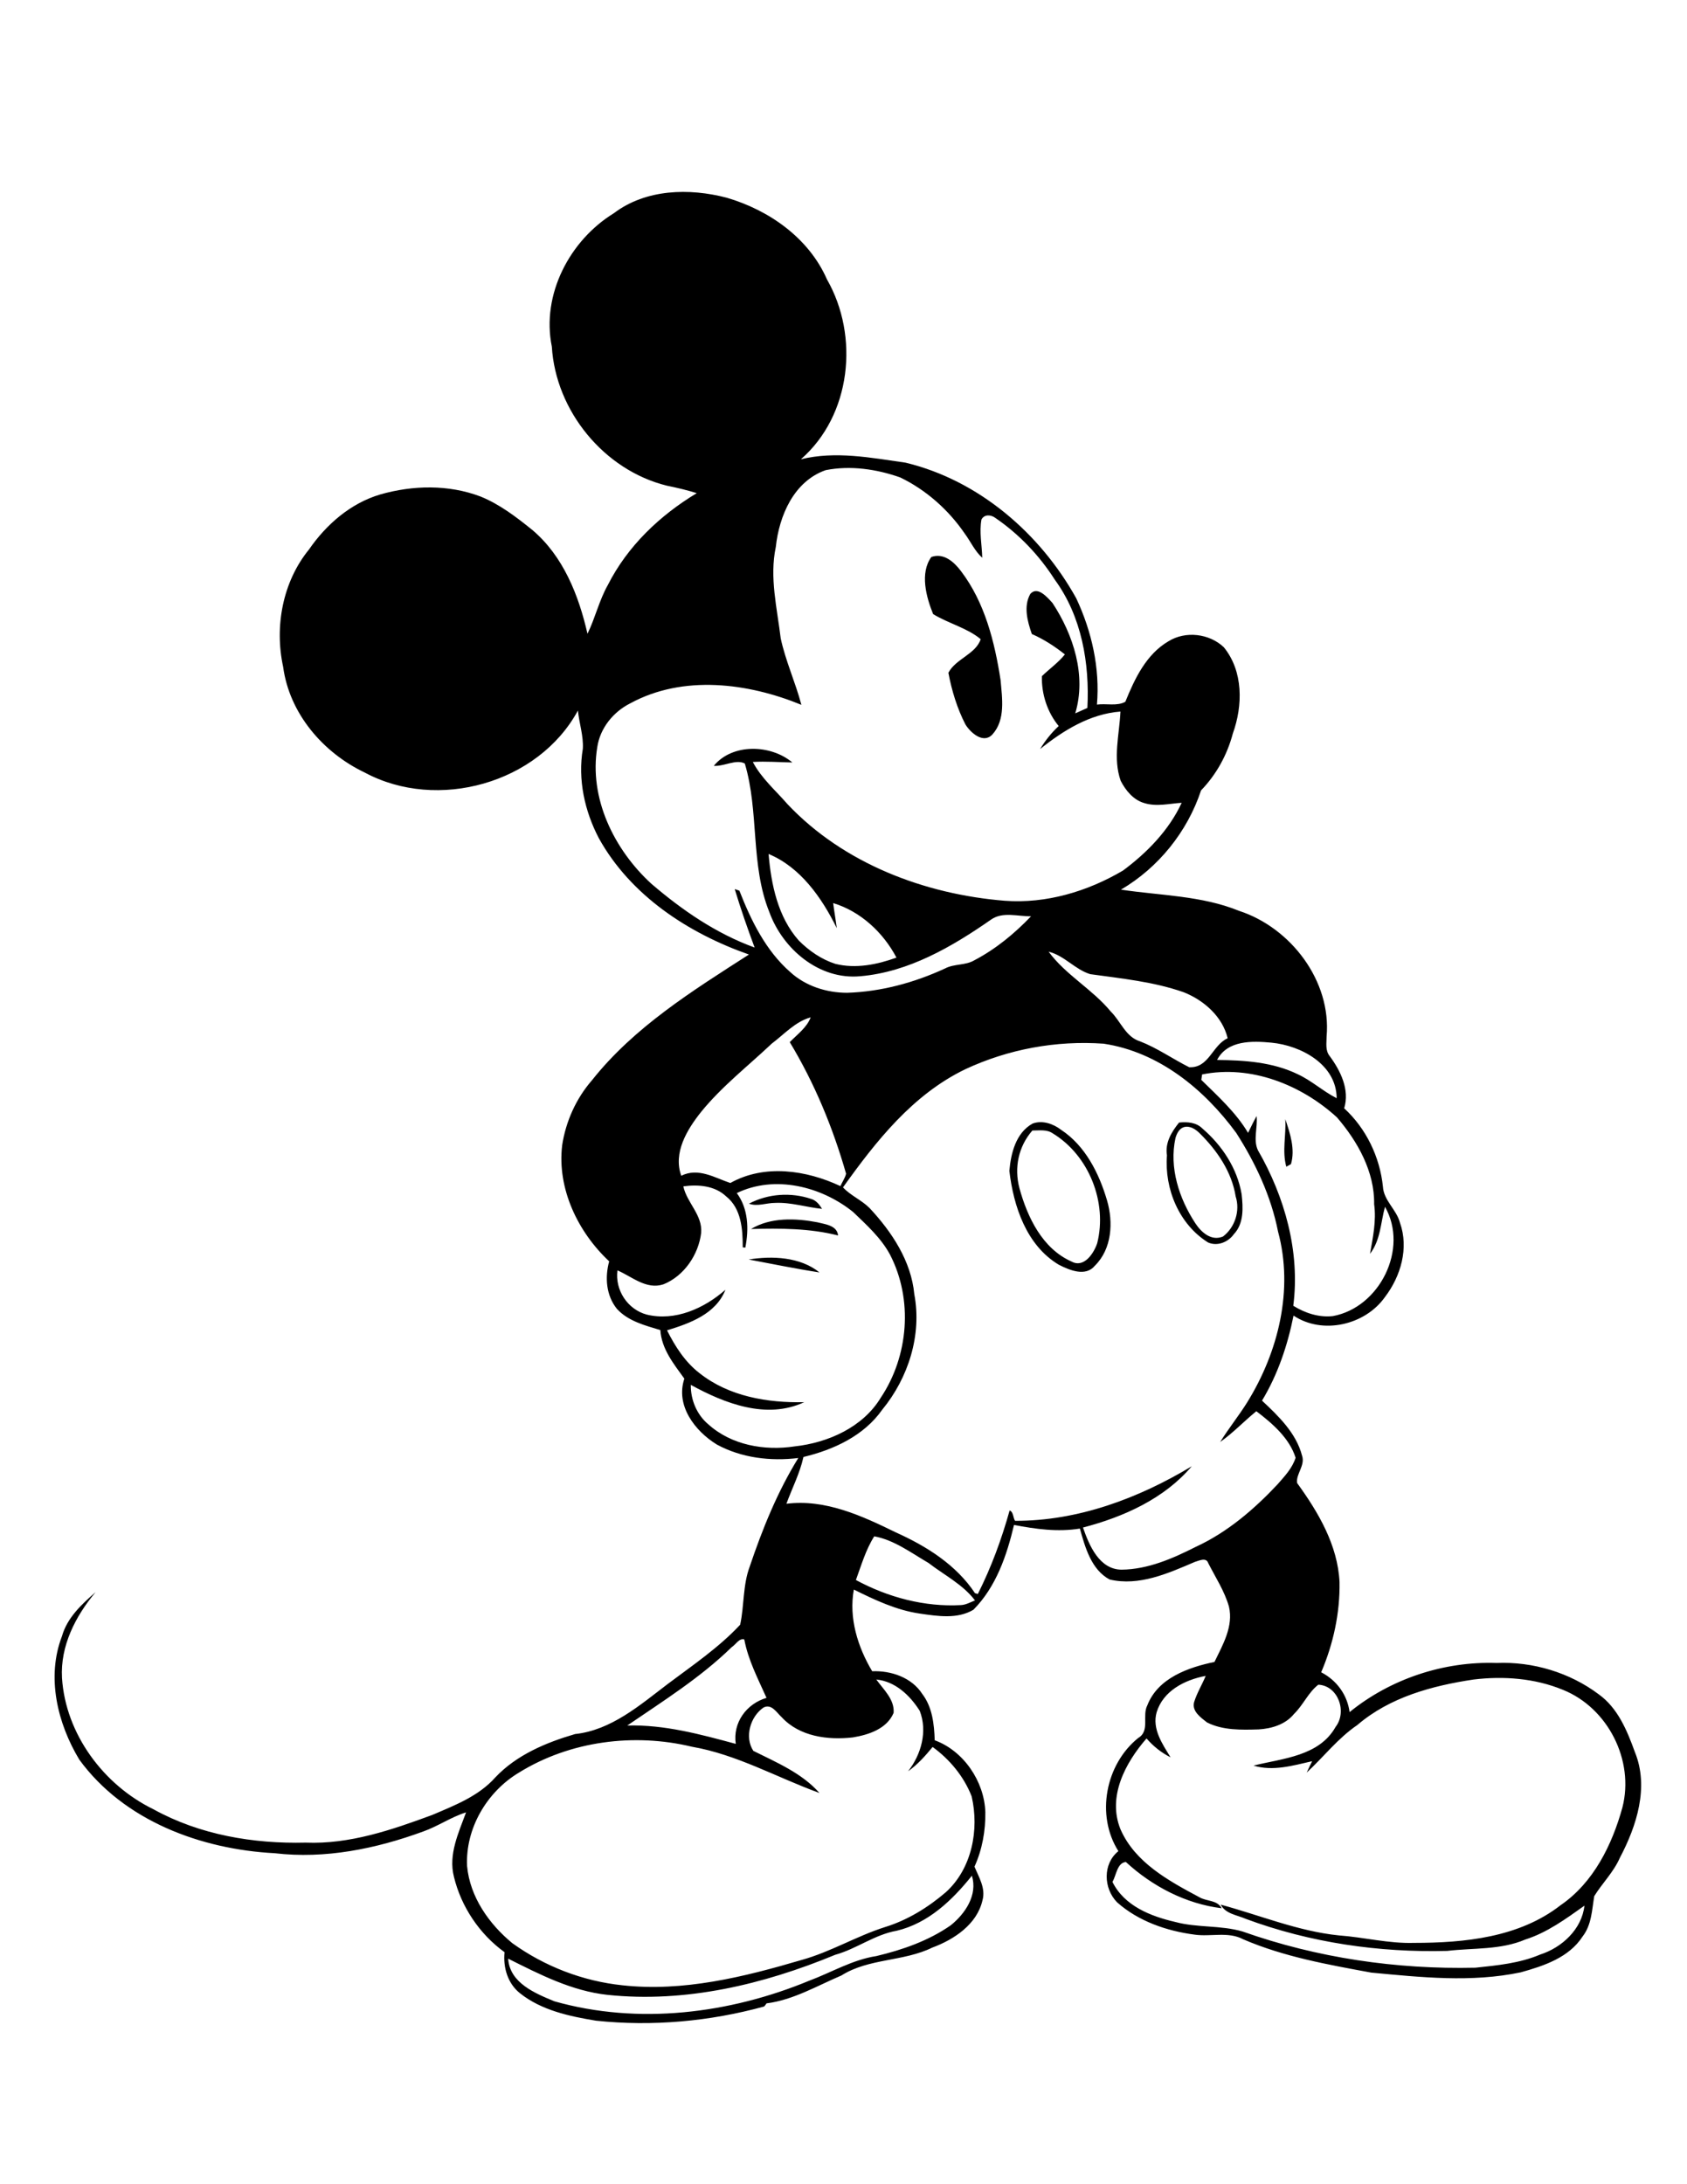<?xml version="1.0" encoding="utf-8"?>
<!-- Generator: Adobe Illustrator 21.0.2, SVG Export Plug-In . SVG Version: 6.00 Build 0)  -->
<svg version="1.2" baseProfile="tiny" id="Layer_1" xmlns="http://www.w3.org/2000/svg" xmlns:xlink="http://www.w3.org/1999/xlink"
	 x="0px" y="0px" viewBox="0 0 653 845" overflow="scroll" xml:space="preserve">
<path d="M289.8,487.3c9.1-1.5,20-1,27.4,5C308.1,490.9,298.9,489,289.8,487.3 M290.7,475.5c7.6-4.6,17.3-4.2,25.7-2.6
	c3.1,0.8,7.6,1.2,8,5.1C313.4,475.2,302,475.2,290.7,475.5 M289.9,465.7c7.4-3.9,16.3-4.5,24.2-1.8c1.9,0.6,3.1,2.2,4.1,3.8
	c-6.1-0.6-12-2.6-18.2-2.3C296.6,465.4,293.2,466.9,289.9,465.7 M458.2,436.1c-1.8,0.6-2.7,2.5-3.2,4.2c-2.5,11.5,1.4,23.4,7.7,33
	c2.3,3.5,6.2,7,10.7,5.1c4.6-3.5,6.7-9.9,4.9-15.5c-1.5-9.5-7.2-17.8-13.9-24.4C462.8,436.9,460.6,435.4,458.2,436.1 M456.4,434.3
	c3.2-0.3,6.6-0.1,9,2.3c7.6,6.5,13.5,15.4,15.2,25.4c0.6,5.3,0.9,11.4-3,15.5c-2.2,3.1-6.4,4.8-10,3.2c-11.2-7-16.9-20.7-15.9-33.7
	C450.9,442.1,453.5,437.9,456.4,434.3 M399.6,437.4c-5.4,6.2-7.1,14.4-5,22.3c3.1,11.3,8.9,23.4,20.2,28.4c4.8,2.6,8.6-3.2,9.9-7.1
	c4-15.8-3.2-34-17.2-42.5C405.2,436.9,402.3,437.4,399.6,437.4 M399.7,434.7c3.8-1.4,8,0.1,11,2.4c9.4,6.2,14.7,16.8,17.8,27.3
	c2.5,8.5,1.9,18.8-4.7,25.3c-3.6,4.4-9.9,1.7-14-0.4c-12.5-7.5-17.5-22.6-19.1-36.3C391.3,446.2,393.2,438.3,399.7,434.7 M497.5,433
	c1.9,5.5,3.9,11.7,2.2,17.4c-0.5,0.3-1.3,0.7-1.8,1C496.2,445.3,497.9,439.1,497.5,433 M360.5,215.5c4.8-1.7,8.8,1.9,11.5,5.5
	c9.2,12.1,13,27.3,15.3,42.1c0.6,7,2,15.4-3.2,21.1c-3.5,3.7-8.4-0.7-10.4-3.9c-3.2-6.2-5.3-13.1-6.6-20c2.8-5.4,10.6-7.2,12.5-13
	c-5.1-4.3-12.5-6.1-18.4-9.7C358.5,231,356,221.7,360.5,215.5 M347.1,747c-8.6,1.5-15.5,7-23.8,9.3c-27.8,11.5-58,18.7-88.2,15.5
	c-13.8-1.5-26.2-7.9-38.4-14c0.6,9.4,10.4,13.4,17.9,16.5c32.5,9.2,67.8,4.8,98.7-8c8.6-3.2,16.7-8.1,25.9-9.5
	c10.1-2.4,20.2-5.9,28.8-11.9c5.6-4.5,10.5-11.7,8.2-19.2C368.6,735.2,359.3,744.1,347.1,747 M339.2,649.8c2.8,3.9,7.1,7.7,6.7,12.9
	c-2.6,6.2-9.7,8.5-15.8,9.5c-9.6,1.1-20.6-0.3-27.5-7.8c-2-1.8-3.9-5.3-7-3.8c-5.2,3.5-7.5,11.5-4,16.8c9,4.5,18.8,8.6,25.6,16.3
	c-16.5-6-32-14.9-49.4-17.9c-22.4-5.4-47.2-2.2-66.9,10c-12.4,7.4-20.8,21.6-20.1,36.2c1.1,11.9,8.5,22.4,17.5,29.8
	c12.5,9,27.3,14.7,42.6,16.3c23.6,2.6,47-3.2,69.4-9.8c11.2-3.1,21.2-9.2,32.2-12.7c8.8-2.7,16.7-7.6,23.6-13.5
	c10.1-9.1,13-24.2,10-37.1c-3-7.7-8.5-14.3-15.1-19.1c-2.8,3.4-5.8,6.8-9.5,9.4c5.1-6.5,7.6-15.5,4.5-23.4
	C352.2,655.9,346.5,650.5,339.2,649.8 M447.7,662.5c-1.8,6.4,2.2,12.2,5.4,17.4c-3.6-1.8-6.7-4.3-9.3-7.3
	c-8.2,9.4-15.2,22.5-10.1,35.1c5.6,12.9,18.7,20,30.5,26.3c2.8,1.7,6.9,1,8.7,4.3c-13.9-1.7-26.9-8.5-37.1-17.9
	c-3.4,0.3-3.7,5.2-5.2,7.7c4.6,9.3,14.8,13.3,24.3,15.5c8.5,2.3,17.6,1.2,26.1,3.7c28.8,10.2,59.5,14.7,90.1,14
	c8.5-0.9,17.1-1.7,25.1-5.1c8.4-2.7,16.1-9.8,17.1-18.9c-7.2,5.1-14.4,10.4-22.9,13.1c-9.6,4.1-20.1,3.2-30.2,4.4
	c-26.5,0.7-53.2-3.2-78-12.4c-3.4-1.5-7.8-1.9-9.7-5.5c15.2,4.1,30,10.3,45.7,11.9c9.7,0.7,19.3,3.2,29.1,2.9
	c19.6,0,40.8-2.1,56.8-14.6c12.7-8.7,19.9-23.3,23.9-37.8c4.7-18.2-5.6-38.5-23-45.5c-10.9-4.5-23-5.4-34.6-4
	c-16,2.4-32.4,6.8-45,17.6c-7.5,5.1-13,12.3-19.6,18.4c0.7-1.5,1.4-3,2.1-4.4c-7.4,1.7-15.2,4-22.7,1.7c11.3-2.8,25.4-3.6,31.8-15
	c4.5-5.8,1-15.9-6.7-16.3c-3.9,3-5.8,7.8-9.4,11.3c-3.3,4.1-8.7,5.7-13.7,6c-6.7,0.2-13.9,0.4-20-2.7c-2.4-1.9-5.9-4.3-5-7.8
	c1.1-3.6,3.1-6.8,4.5-10.2C458.6,649.9,450.2,654.2,447.7,662.5 M283.2,637.3c-12.1,11.8-26.5,20.8-40.4,30.3
	c14.4-0.4,28.3,3.4,42,7.1c-1.2-8.2,4.1-15.5,11.9-17.8c-3.3-7.4-7.1-14.6-8.6-22.6C286.1,633.7,284.8,636.3,283.2,637.3
	 M338.4,594.4c-3.3,5.2-5,11.2-7.1,16.9c12.4,6.7,26.6,10.5,40.7,9.7c1.9-0.1,3.6-1.1,5.4-1.8c-4.7-6.2-11.9-9.8-18-14.5
	C352.7,600.8,346.1,595.8,338.4,594.4 M285.2,461.6c4.5,6.1,4.7,13.9,3.3,21.1c-0.2,0-0.7-0.1-1-0.1c0-6.9-0.5-15-6.4-19.7
	c-4.4-4.2-10.9-4.7-16.6-3.9c1.4,6.4,7.5,11.1,6.9,18c-1,8.4-6.6,16.7-14.6,19.9c-6.6,2.2-12.2-3-17.8-5.4
	c-1,7.6,3.9,15.1,11.3,17.1c11,2.7,22.3-2.4,30.5-9.6c-3.7,9.4-13.8,13-22.6,15.7c3.1,6.2,7,12.3,12.6,16.6
	c11.4,9,26.3,11.5,40.5,11.2c-14.6,6.8-30.8,0.5-43.9-6.7c-0.1,5.7,2.3,11.5,6.7,15.2c8.9,8.1,21.8,10.4,33.5,8.6
	c12.9-1.4,26.4-7.4,33.3-18.8c10.8-16.1,12.6-38,3.6-55.4c-3.5-6.5-9.1-11.5-14.3-16.5C317.9,459,299.9,454.5,285.2,461.6
	 M465.3,415.7c-0.1,0.5-0.2,1.6-0.3,2.1c6.5,6.4,13.4,12.6,18.1,20.5c1.1-2.2,2.1-4.4,3.3-6.5c0.5,4.4-1.4,9.1,0.5,13.2
	c10.4,18,16.4,39.3,13.7,60.2c4.5,2.8,9.9,4.6,15.3,4c18.1-3.3,29.5-26,20.2-42.3c-1.7,6.2-1.7,12.9-5.8,18.2
	c1.1-6.3,2.5-12.7,1.6-19.2c0.2-12.6-6.4-24.3-14.4-33.6C503.7,419.7,484.2,411.9,465.3,415.7 M373.6,413.7
	c-20.3,9.8-34.5,27.8-47.3,45.7c3,3.2,7.2,4.9,10.3,8c8.6,9.2,16.1,20.5,17.3,33.3c3,15.8-2.3,32.4-12.4,44.7
	c-7.1,10.1-18.8,15.5-30.5,18.3c-1.4,6.3-4.4,12.1-6.6,18.1c15.1-1.9,29.3,4.7,42.4,11.1c11.8,5.3,23.3,12.5,30.6,23.5
	c0.3,0.1,0.8,0.2,1.1,0.3c5.2-10.3,9.2-21.2,12.3-32.3c1.5,0.5,1.3,2.8,2.1,4c24.3,0.1,47.8-8.7,68.4-21.1
	c-10.7,12.6-26.4,19.6-42.1,23.7c2.4,6.9,6.3,16.2,14.9,16.3c10.2-0.1,19.8-4.3,28.7-8.8c12.2-5.6,22.6-14.5,31.7-24.2
	c2.7-3.1,5.7-6.2,7-10.3c-2.4-7.6-9-13.3-15.2-18c-4.8,3.9-9,8.4-14,11.9c3.3-5.3,7.2-10.1,10.5-15.4c12-19.4,18-43.5,11.9-66
	c-2.7-13.7-8.7-26.5-16.2-38.2c-12.4-16.9-30-31.3-51.3-34.5C408.8,402.5,390.3,405.9,373.6,413.7 M471.1,410.1
	c10.6,0.1,21.5,0.8,31.2,5.5c5.4,2.5,9.8,6.6,15.1,9.3c-0.1-13.1-13.8-20.4-25.3-21.5C484.7,402.7,475.1,402.4,471.1,410.1
	 M298.7,403.8c-9.2,8.7-19.4,16.6-27.4,26.5c-5.4,6.8-10.8,15.7-7.6,24.6c6.6-3.3,13,0.8,19,2.8c13.2-7.4,29.4-5,42.6,1.2
	c0.7-1.6,1.8-3.1,2.2-4.8c-5.1-17.8-12.2-35-21.8-50.9c2.9-3,6.6-5.6,8.1-9.6C307.8,395.3,303.6,400.1,298.7,403.8 M405.9,368.2
	c6.6,9,16.9,14.5,24,23.1c3.9,3.8,5.8,9.9,11.4,11.6c6.7,2.6,12.6,6.8,19,10c7.7,0.4,8.9-8.5,14.9-11.2c-2-8.4-9.2-14.7-17-17.8
	c-11.7-4.1-24-5.3-36.2-7C416.1,375.1,412,369.7,405.9,368.2 M297.5,330.4c1,11.8,3.6,24.4,11.7,33.5c4,4,8.8,7.3,14.1,9
	c7.9,2,16.2,0.3,23.7-2.4c-5.1-9.7-13.9-17.9-24.5-21.1c0.4,3.2,1,6.5,1.4,9.7C318.1,347.3,309.8,335.5,297.5,330.4 M319.6,181.9
	c-12.3,4.3-18,17.6-19.3,29.7c-2.5,11.8,0.5,23.7,1.9,35.4c1.9,8.8,5.7,17,8,25.7c-20.7-8.5-45.8-11.7-66.2-0.6
	c-6.6,3.3-11.7,9.6-12.8,16.9c-3.3,19.8,6.5,39.7,20.9,52.9c11.9,10.2,25.1,19.3,40,24.7c-2.8-7.5-5.4-15-7.7-22.6
	c0.5,0.1,1.4,0.5,1.8,0.6c4.5,11.5,10.2,23.2,19.7,31.5c5.9,5.4,14,8,22,8c13.1-0.4,26-3.9,37.9-9.4c3.6-1.9,7.9-1.1,11.4-3.2
	c8.2-4.3,15.5-10.3,21.9-17c-5.1,0.1-11-1.9-15.5,1.3c-15.1,10.5-31.9,20.3-50.6,21.9c-15.9,1.5-30-10.5-35.2-24.8
	c-7.4-18.3-3.9-38.8-9.5-57.5c-3.4-1.8-8.1,1.2-12,0.9c7.2-8.8,22.1-8.3,30.4-1.3c-5.1-0.1-10.2-0.5-15.3-0.2
	c3.3,6.3,8.8,11,13.4,16.3c21.7,23,53.1,34.9,84.1,37.4c16,1.2,32.1-3.6,45.8-11.7c9.3-6.9,17.8-15.6,22.7-26.2
	c-4.8,0.3-9.7,1.6-14.5,0.1c-4.2-1.2-7.2-4.9-9.1-8.6c-3.1-8.7-0.5-18-0.1-26.8c-11.8,0.9-22.1,7.3-31.1,14.5c2-3.3,4.4-6.3,7.2-8.9
	c-4.4-5.3-6.7-12.4-6.5-19.3c2.9-2.8,6.3-5.2,8.9-8.4c-3.9-3.1-8.2-5.9-12.8-7.9c-1.7-4.9-3.3-10.7-0.6-15.5
	c2.8-3.2,6.6,1.3,8.6,3.5c8.1,12.3,13.2,28.1,8.8,42.7c1.6-0.7,3.1-1.4,4.7-2.1c0.9-17.2-2.2-35.4-12.6-49.6
	c-6-9.4-13.8-17.6-23-23.9c-1.7-1.3-4.3-1.5-5.4,0.6c-0.9,4.9,0.2,9.9,0.3,14.8c-2.9-2.6-4.5-6.3-6.8-9.4c-6.3-9.2-15-16.9-25-21.7
	C339.3,181.5,329.2,180,319.6,181.9 M237.6,82.5c12.4-9.4,29.2-9.8,43.7-6c16.4,4.8,31.8,15.6,38.8,31.6c12.6,22,9.4,52.6-10.1,69.6
	c13.4-3.3,27.1-0.6,40.5,1.3c28.3,6.8,52.1,27.3,66.1,52.5c6,12.8,9.2,27,8,41.1c3.6-0.5,7.9,0.7,11-1.1c3.6-8.9,8.1-18.4,16.7-23.4
	c6.6-4.1,15.8-3,21.4,2.3c7.6,9.3,7.4,22.6,3.5,33.4c-2.2,8.3-6.4,15.9-12.3,22c-5.3,16-16.5,29.9-31,38.4
	c15.3,2.3,31.2,2.3,45.7,8.2c20,6.5,35.8,27.1,33.9,48.6c0,2.5-0.6,5.4,1.2,7.6c4.2,5.7,7.8,13,5.6,20.2c8.5,7.8,13.8,18.8,15,30.3
	c0.3,5.4,5.3,8.9,6.6,14c3.5,9.8,0.3,20.7-5.8,28.7c-7.7,10.9-24.2,14.7-35.4,7.2c-2.3,11.5-6.1,22.8-12.2,32.9
	c6.4,6,13.2,12.5,15.5,21.3c1.3,3.8-2.5,7.2-1.9,10.6c8.2,11.3,15.7,24,16.4,38.3c0.2,12-2.4,23.9-7.1,34.9c6,3.1,10.1,8.7,11,15.4
	c15.9-12.9,36.5-19.7,56.9-19c14-0.6,28.3,3.7,39.5,12.1c7.4,5.3,11,14,14,22.3c5.6,13.6,0.7,28.7-5.8,41c-2.4,5.5-6.8,9.8-9.9,14.8
	c-0.9,5.3-1,11.1-4.5,15.6c-5.3,8.2-15,11.4-24,13.9c-19.1,4-38.6,1.9-57.8,0.1c-16.8-3.1-33.8-6.1-49.6-12.9
	c-5.8-3.1-12.6-0.9-18.8-1.8c-10.8-1.4-21.8-5.2-30-12.5c-5.3-5.4-5.6-14.9,0.5-19.8c-8.8-13.9-5-33.6,7.7-43.8
	c4.6-2.7,1.4-8.6,3.5-12.6c4.1-10.6,15.9-14.7,26-16.8c3.2-6.6,7.4-13.8,5.6-21.4c-1.7-6-5.2-11.3-8-16.8c-0.8-2.4-3.5-1-5.2-0.5
	c-10.3,4.4-21.6,9.5-33,6.8c-7.1-3.8-9.5-12.5-11.5-19.7c-8.6,1.4-17.1,0.2-25.5-1.4c-2.8,11.8-6.9,23.9-15.7,32.8
	c-6.2,3.7-13.8,2.5-20.7,1.5c-9.1-1.3-17.5-5.3-25.6-9.3c-2,11,1.5,22.2,7.1,31.6c7.3-0.3,15.3,2.4,19.4,8.8
	c3.9,5.1,4.6,11.7,4.8,17.9c11.2,4.1,19.2,15.9,19.6,27.8c0.1,7.2-1.2,14.5-4.2,21.1c1.7,4.1,4.4,8.4,3.1,13
	c-2.1,9.3-11,15.2-19.4,18.3c-11.2,5.5-24.6,4.1-35.2,10.8c-9.4,4-18.7,9.5-29,10.8c-0.2,0.3-0.6,0.9-0.9,1.2
	c-21.1,5.8-43.3,7.8-65.1,5.5c-10.3-1.7-21.1-4-29.4-10.6c-4.8-3.8-6.6-10-6-15.9c-9.7-7-16.8-17.6-19.6-29.2
	c-2.2-8.6,1.8-17,4.7-24.9c-5.8,1.8-10.9,5.4-16.6,7.4c-18.3,6.7-37.9,10.7-57.5,8.4c-28.5-1.5-58.3-12.5-75.6-36.2
	c-8.5-14.1-12.8-32-6.7-47.8c2-7.1,7.6-12.3,13-17c-7.8,9.3-13.7,20.8-13,33.2c1.4,21.7,16.1,41.4,35.4,50.8
	c17.9,9.9,38.7,13.4,58.9,12.9c17,0.7,33.3-4.9,49-10.7c8.7-3.7,18-7.3,24.4-14.5c8.2-8.7,19.6-13.5,30.9-16.8
	c14-1.5,25.1-11.2,35.9-19.4c9.6-7.2,19.8-14.1,28-22.9c1.6-7.4,1-15.3,3.7-22.5c4.9-14.5,10.7-28.9,18.8-42
	c-10.7,1.3-21.9,0-31.5-5.2c-8.5-5.2-16.1-15.1-12.6-25.5c-4.1-5.7-8.8-11.4-9.3-18.8c-5.9-1.8-12.4-3.4-16.8-8.2
	c-4.2-5.2-4.7-12.2-3-18.4c-12.1-11.3-20.2-28.1-18.2-44.9c1.4-9.2,5.4-18.1,11.5-25.1c16.3-20.6,39-34.7,60.8-48.7
	c-23.4-8.2-45.8-22.8-58.1-45c-5.5-10.5-8.2-22.7-6.2-34.6c0.3-5-1.4-9.8-1.9-14.8c-15.3,28.2-54.4,39.1-82.5,24
	C125,291.2,112,276,109.6,258c-3.4-15.6-0.2-32.9,10-45.4c6.7-9.7,16.1-17.9,27.6-21.3c12.6-3.6,26.4-3.9,38.8,0.8
	c7.4,3,13.8,7.9,20,12.9c12,10.1,18,25.3,21.4,40.2c3-6.1,4.5-12.9,7.9-18.9c7.6-15,20.1-26.9,34.4-35.5c-3.8-1.2-7.7-2.1-11.6-2.9
	c-24.3-6-43-28.9-44.5-53.8C209.5,114,220.5,93,237.6,82.5"/>
</svg>
